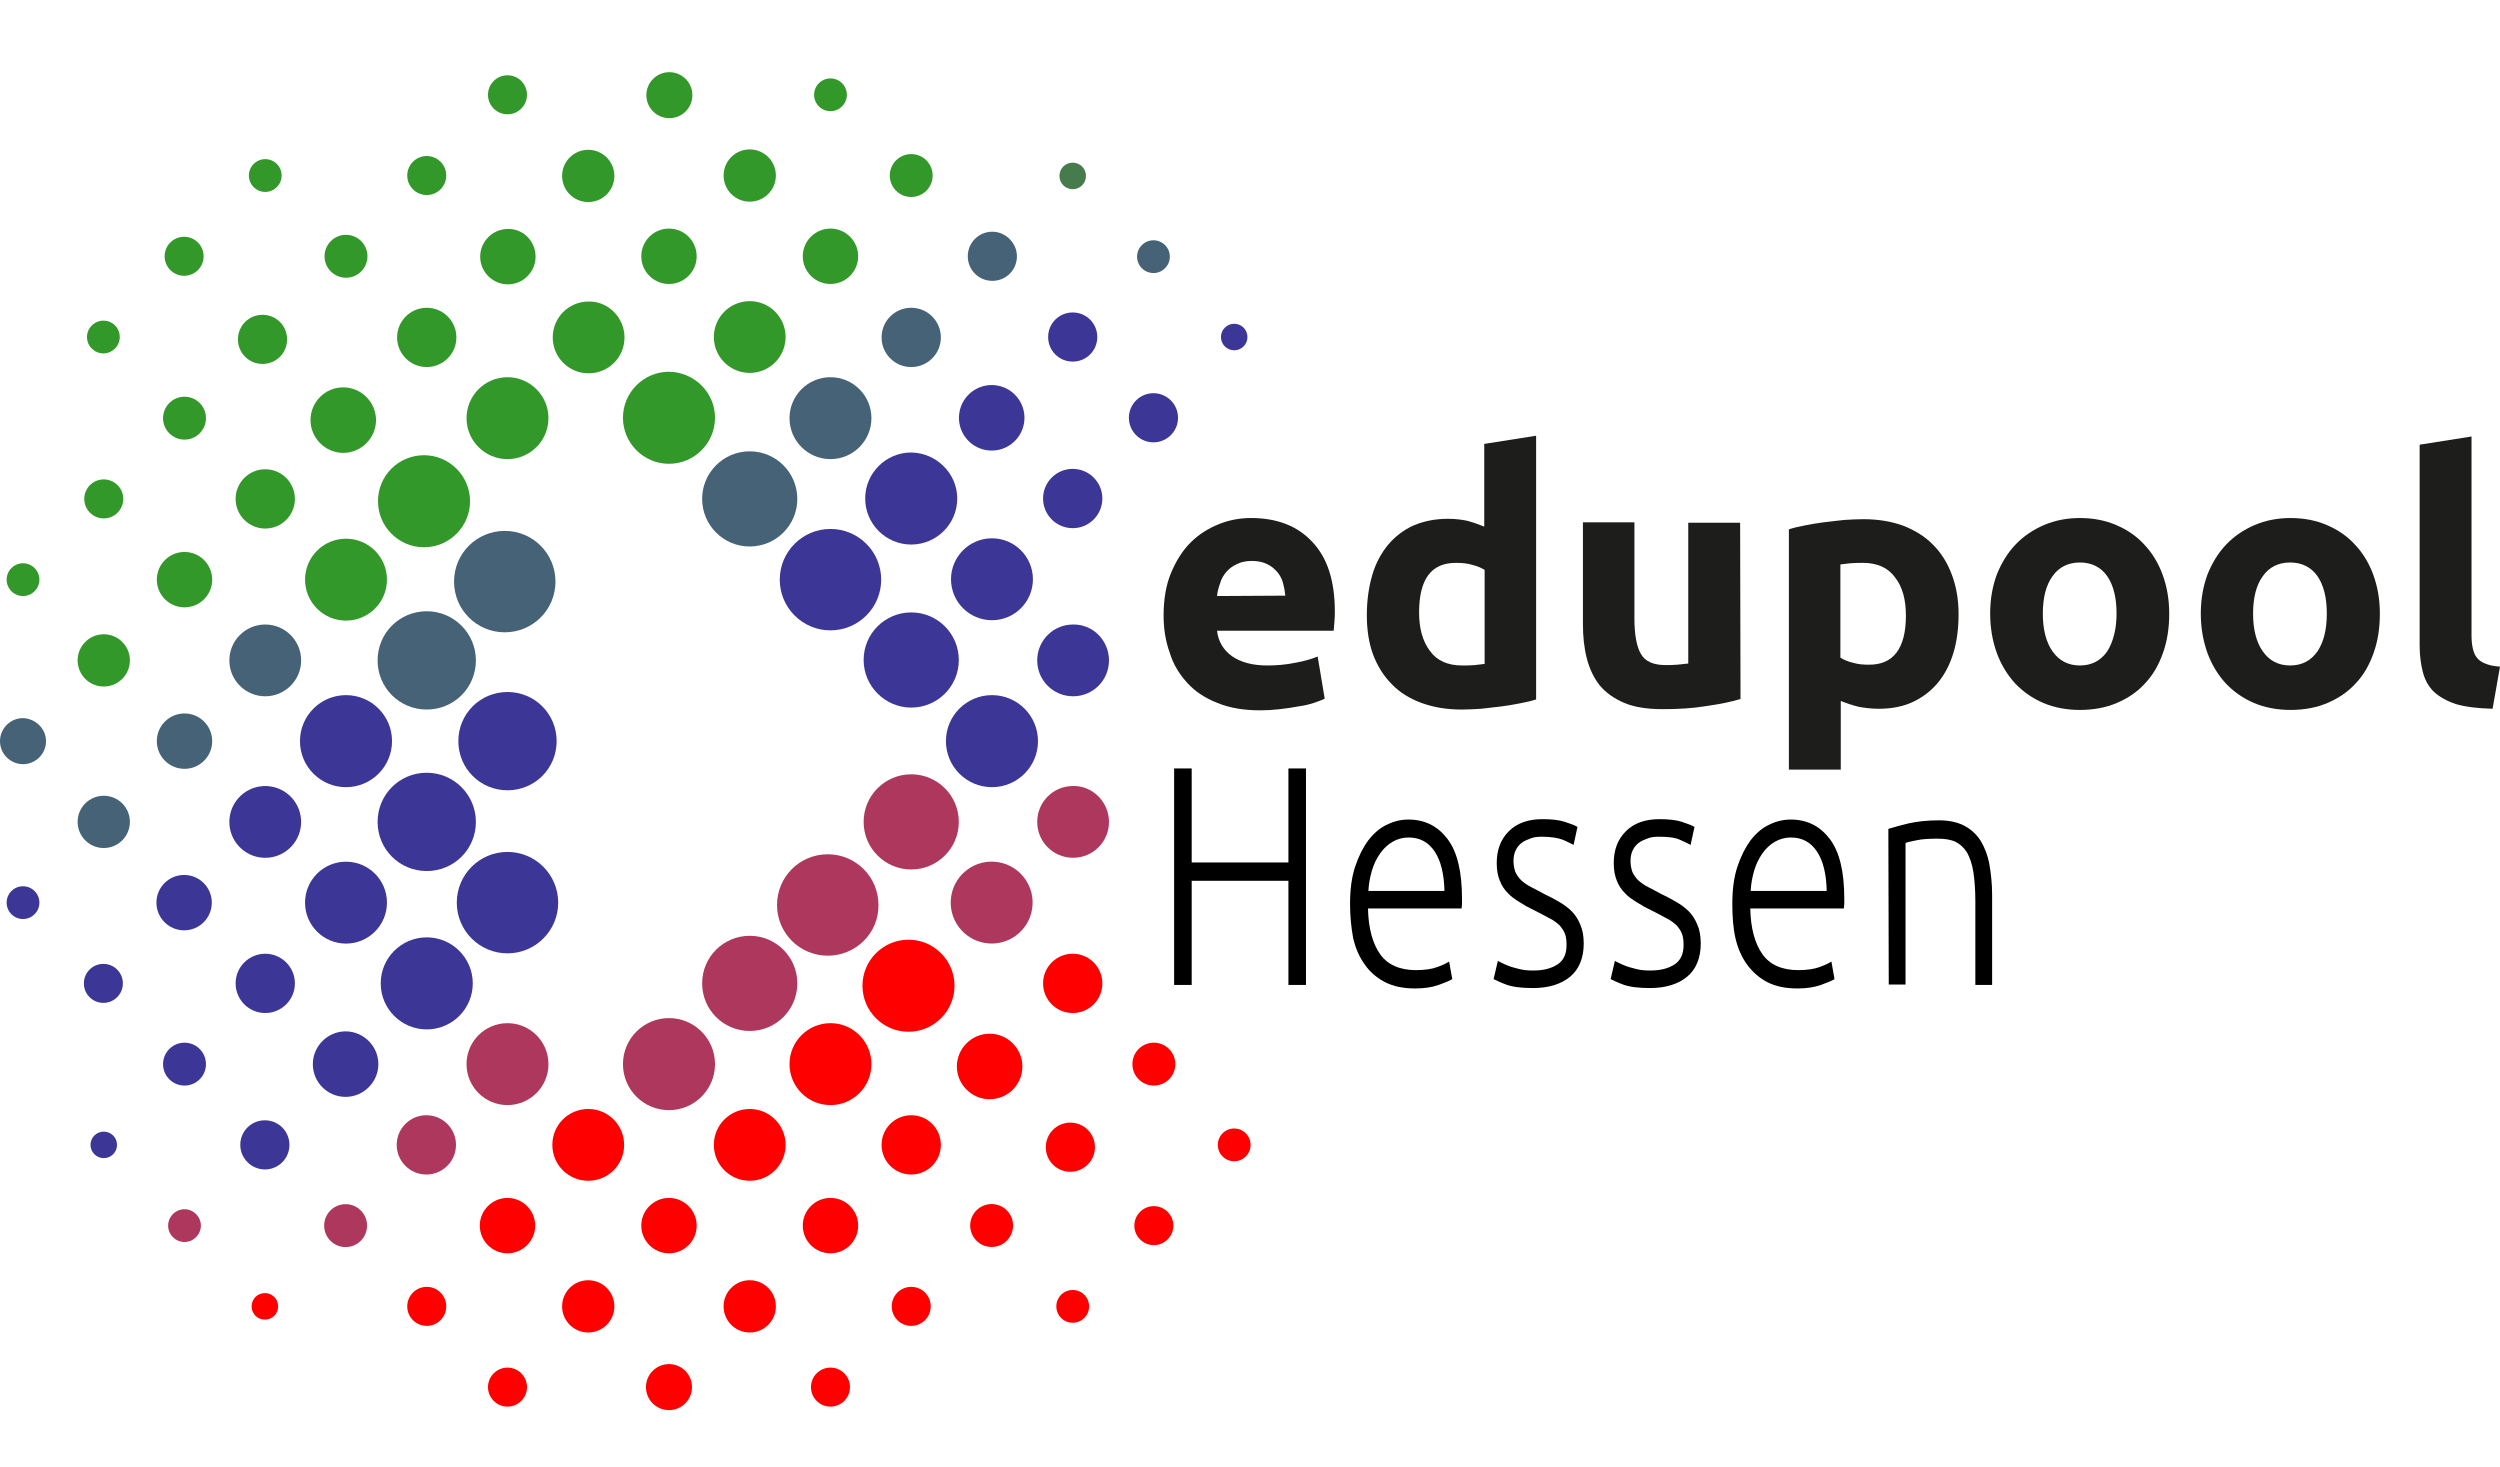 <?xml version="1.0" encoding="utf-8"?>
<!-- Generator: Adobe Illustrator 27.1.0, SVG Export Plug-In . SVG Version: 6.00 Build 0)  -->
<svg version="1.1" id="Ebene_1" xmlns="http://www.w3.org/2000/svg" xmlns:xlink="http://www.w3.org/1999/xlink" x="0px" y="0px"
	 width="640.9px" height="376.2px" viewBox="0 0 640.9 376.2" style="enable-background:new 0 0 640.9 376.2;" xml:space="preserve"
	>
<style type="text/css">
	.st0{fill:#AE385D;}
	.st1{fill:#FF0000;}
	.st2{fill:#3C3796;}
	.st3{fill:#466277;}
	.st4{fill:#33982A;}
	.st5{fill:#467C4B;}
	.st6{fill:#1D1D1B;}
	.st7{display:none;}
	.st8{display:inline;}
</style>
<g id="Hochkant">
	<g>
		<circle class="st0" cx="171.5" cy="272.8" r="11.8"/>
		<path class="st1" d="M160,293.5c0,5.1-4.1,9.2-9.2,9.2c-5.1,0-9.2-4.1-9.2-9.2s4.1-9.2,9.2-9.2S160,288.4,160,293.5z"/>
		<path class="st1" d="M137.2,314.2c0,3.9-3.2,7.1-7.1,7.1s-7.1-3.2-7.1-7.1s3.2-7.1,7.1-7.1C134,307.1,137.2,310.3,137.2,314.2z"/>
		<circle class="st1" cx="109.4" cy="334.9" r="5"/>
		<path class="st0" d="M204.4,252.1c0,6.8-5.5,12.2-12.2,12.2c-6.8,0-12.2-5.5-12.2-12.2c0-6.8,5.5-12.2,12.2-12.2
			C199,239.9,204.4,245.4,204.4,252.1z"/>
		<circle class="st0" cx="233.6" cy="210.7" r="12.2"/>
		<circle class="st2" cx="254.3" cy="190" r="11.8"/>
		<path class="st2" d="M284.3,169.3c0,5.1-4.1,9.2-9.2,9.2s-9.2-4.1-9.2-9.2c0-5.1,4.1-9.2,9.2-9.2
			C280.2,160,284.3,164.2,284.3,169.3z"/>
		<circle class="st1" cx="192.2" cy="293.5" r="9.2"/>
		<path class="st1" d="M178.6,314.2c0,3.9-3.2,7.1-7.1,7.1c-3.9,0-7.1-3.2-7.1-7.1s3.2-7.1,7.1-7.1
			C175.4,307.1,178.6,310.3,178.6,314.2z"/>
		<circle class="st1" cx="150.8" cy="334.9" r="6.7"/>
		<path class="st1" d="M135.1,355.6c0,2.8-2.3,5-5,5c-2.8,0-5-2.3-5-5c0-2.8,2.3-5,5-5S135.1,352.8,135.1,355.6z"/>
		<path class="st1" d="M223.4,272.8c0,5.8-4.7,10.5-10.5,10.5s-10.5-4.7-10.5-10.5s4.7-10.5,10.5-10.5S223.4,267,223.4,272.8z"/>
		
			<ellipse transform="matrix(0.16 -0.987 0.987 0.16 -14.856 445.358)" class="st0" cx="254.3" cy="231.4" rx="10.5" ry="10.5"/>
		<path class="st0" d="M284.3,210.7c0,5.1-4.1,9.2-9.2,9.2s-9.2-4.1-9.2-9.2s4.1-9.2,9.2-9.2C280.1,201.4,284.3,205.6,284.3,210.7z"
			/>
		<circle class="st0" cx="130.1" cy="272.8" r="10.5"/>
		<circle class="st0" cx="109.3" cy="293.5" r="7.6"/>
		<circle class="st0" cx="88.6" cy="314.2" r="5.5"/>
		<path class="st2" d="M245.8,169.2c0,6.8-5.5,12.2-12.2,12.2s-12.2-5.5-12.2-12.2c0-6.8,5.5-12.2,12.2-12.2
			C240.4,157,245.8,162.5,245.8,169.2z"/>
		<path class="st2" d="M264.8,148.5c0,5.8-4.7,10.5-10.5,10.5c-5.8,0-10.5-4.7-10.5-10.5s4.7-10.5,10.5-10.5
			C260.1,138,264.8,142.7,264.8,148.5z"/>
		<circle class="st2" cx="275" cy="127.8" r="7.6"/>
		<circle class="st2" cx="295.7" cy="107.1" r="6.3"/>
		<path class="st2" d="M122,210.7c0,7-5.6,12.6-12.6,12.6s-12.6-5.6-12.6-12.6s5.6-12.6,12.6-12.6S122,203.8,122,210.7z"/>
		<circle class="st2" cx="88.7" cy="231.4" r="10.5"/>
		<circle class="st2" cx="68" cy="252.1" r="7.6"/>
		<circle class="st2" cx="47.3" cy="272.8" r="5.5"/>
		<path class="st2" d="M142.7,190c0,7-5.6,12.6-12.6,12.6s-12.6-5.6-12.6-12.6s5.6-12.6,12.6-12.6C137.1,177.4,142.7,183,142.7,190z
			"/>
		<circle class="st3" cx="192.2" cy="127.9" r="12.2"/>
		<path class="st3" d="M223.4,107.2c0,5.8-4.7,10.5-10.5,10.5s-10.5-4.7-10.5-10.5s4.7-10.5,10.5-10.5S223.4,101.4,223.4,107.2z"/>
		<path class="st3" d="M241.2,86.5c0,4.2-3.4,7.6-7.6,7.6s-7.6-3.4-7.6-7.6c0-4.2,3.4-7.6,7.6-7.6S241.2,82.3,241.2,86.5z"/>
		<path class="st3" d="M260.7,65.7c0,3.5-2.8,6.3-6.3,6.3c-3.5,0-6.3-2.8-6.3-6.3s2.8-6.3,6.3-6.3C257.8,59.4,260.7,62.3,260.7,65.7
			z"/>
		<path class="st1" d="M71.3,334.9c0,1.9-1.5,3.4-3.4,3.4s-3.4-1.5-3.4-3.4s1.5-3.4,3.4-3.4S71.3,333,71.3,334.9z"/>
		<circle class="st2" cx="26.6" cy="293.5" r="3.4"/>
		<circle class="st2" cx="212.9" cy="148.6" r="13"/>
		<path class="st2" d="M245.4,127.8c0,6.5-5.3,11.8-11.8,11.8s-11.8-5.3-11.8-11.8c0-6.5,5.3-11.8,11.8-11.8
			C240.1,116.1,245.4,121.4,245.4,127.8z"/>
		
			<ellipse transform="matrix(0.16 -0.987 0.987 0.16 107.839 340.969)" class="st2" cx="254.3" cy="107.1" rx="8.4" ry="8.4"/>
		<path class="st2" d="M281.3,86.4c0,3.5-2.8,6.3-6.3,6.3s-6.3-2.8-6.3-6.3s2.8-6.3,6.3-6.3C278.5,80.1,281.3,82.9,281.3,86.4z"/>
		<circle class="st2" cx="88.7" cy="190" r="11.8"/>
		
			<ellipse transform="matrix(4.531449e-02 -0.999 0.999 4.531449e-02 -145.575 269.092)" class="st2" cx="68" cy="210.7" rx="9.2" ry="9.2"/>
		<circle class="st2" cx="47.2" cy="231.4" r="7.1"/>
		<circle class="st2" cx="26.5" cy="252.1" r="5"/>
		<path class="st3" d="M122,169.3c0,7-5.6,12.6-12.6,12.6s-12.6-5.6-12.6-12.6s5.6-12.6,12.6-12.6C116.3,156.7,122,162.3,122,169.3z
			"/>
		<path class="st4" d="M183.3,107.1c0,6.5-5.3,11.8-11.8,11.8s-11.8-5.3-11.8-11.8s5.3-11.8,11.8-11.8
			C178,95.4,183.3,100.6,183.3,107.1z"/>
		<circle class="st4" cx="192.2" cy="86.4" r="9.2"/>
		<circle class="st4" cx="212.9" cy="65.7" r="7.1"/>
		<circle class="st4" cx="233.6" cy="45" r="5.5"/>
		<circle class="st2" cx="316.4" cy="86.4" r="3.4"/>
		<path class="st5" d="M278.4,45.1c0,1.9-1.5,3.4-3.4,3.4s-3.4-1.5-3.4-3.4s1.5-3.4,3.4-3.4S278.4,43.2,278.4,45.1z"/>
		<circle class="st3" cx="295.7" cy="65.8" r="4.2"/>
		<circle class="st4" cx="47.3" cy="148.6" r="7.1"/>
		<circle class="st4" cx="26.6" cy="169.3" r="6.7"/>
		<path class="st3" d="M11.8,190c0,3.2-2.6,5.9-5.9,5.9c-3.2,0-5.9-2.6-5.9-5.9c0-3.2,2.6-5.9,5.9-5.9
			C9.1,184.2,11.8,186.8,11.8,190z"/>
		<path class="st4" d="M75.6,127.9c0,4.2-3.4,7.6-7.6,7.6s-7.6-3.4-7.6-7.6c0-4.2,3.4-7.6,7.6-7.6C72.2,120.3,75.6,123.7,75.6,127.9
			z"/>
		<circle class="st4" cx="109.4" cy="86.5" r="7.6"/>
		<path class="st4" d="M137.3,65.8c0,3.9-3.2,7.1-7.1,7.1s-7.1-3.2-7.1-7.1s3.2-7.1,7.1-7.1C134.1,58.6,137.3,61.8,137.3,65.8z"/>
		<circle class="st4" cx="150.8" cy="45.1" r="6.7"/>
		<circle class="st4" cx="171.6" cy="24.4" r="5.9"/>
		<circle class="st3" cx="68" cy="169.3" r="9.2"/>
		<circle class="st3" cx="47.3" cy="190" r="7.1"/>
		<path class="st3" d="M33.3,210.7c0,3.7-3,6.7-6.7,6.7s-6.7-3-6.7-6.7s3-6.7,6.7-6.7S33.3,207,33.3,210.7z"/>
		
			<ellipse transform="matrix(1 -4.950320e-03 4.950320e-03 1 -1.145 3.204233e-02)" class="st2" cx="5.9" cy="231.4" rx="4.2" ry="4.2"/>
		<path class="st4" d="M99.2,148.6c0,5.8-4.7,10.5-10.5,10.5s-10.5-4.7-10.5-10.5s4.7-10.5,10.5-10.5S99.2,142.8,99.2,148.6z"/>
		<circle class="st4" cx="130.1" cy="107.2" r="10.5"/>
		<path class="st4" d="M160.1,86.5c0,5.1-4.1,9.2-9.2,9.2c-5.1,0-9.2-4.1-9.2-9.2c0-5.1,4.1-9.2,9.2-9.2
			C155.9,77.2,160.1,81.4,160.1,86.5z"/>
		<circle class="st4" cx="171.5" cy="65.7" r="7.1"/>
		<circle class="st4" cx="192.2" cy="45" r="6.7"/>
		<circle class="st4" cx="212.9" cy="24.3" r="4.2"/>
		<circle class="st4" cx="26.6" cy="127.9" r="5"/>
		<circle class="st4" cx="5.9" cy="148.6" r="4.2"/>
		<circle class="st4" cx="47.3" cy="107.2" r="5.5"/>
		<circle class="st4" cx="88.7" cy="65.7" r="5.5"/>
		<circle class="st4" cx="109.4" cy="45" r="5"/>
		<circle class="st4" cx="47.2" cy="65.7" r="5"/>
		<path class="st4" d="M30.7,86.4c0,2.3-1.9,4.2-4.2,4.2s-4.2-1.9-4.2-4.2s1.9-4.2,4.2-4.2C28.9,82.2,30.7,84.1,30.7,86.4z"/>
		<circle class="st4" cx="68" cy="45" r="4.2"/>
		<circle class="st4" cx="130.1" cy="24.3" r="5"/>
		<circle class="st1" cx="233.6" cy="334.9" r="5"/>
		<circle class="st1" cx="212.9" cy="355.6" r="5"/>
		
			<ellipse transform="matrix(0.16 -0.987 0.987 0.16 -96.587 514.895)" class="st1" cx="254.3" cy="314.2" rx="5.5" ry="5.5"/>
		<circle class="st1" cx="295.8" cy="272.8" r="5.5"/>
		<path class="st1" d="M300.8,314.2c0,2.8-2.3,5-5,5c-2.8,0-5-2.3-5-5c0-2.8,2.3-5,5-5S300.8,311.4,300.8,314.2z"/>
		<circle class="st1" cx="275" cy="334.9" r="4.2"/>
		<circle class="st1" cx="316.4" cy="293.5" r="4.2"/>
		<circle class="st1" cx="212.9" cy="314.2" r="7.1"/>
		<circle class="st1" cx="192.2" cy="334.9" r="6.7"/>
		<circle class="st1" cx="171.5" cy="355.6" r="5.9"/>
		<path class="st1" d="M241.2,293.5c0,4.2-3.4,7.6-7.6,7.6c-4.2,0-7.6-3.4-7.6-7.6s3.4-7.6,7.6-7.6S241.2,289.3,241.2,293.5z"/>
		<path class="st1" d="M282.6,252.1c0,4.2-3.4,7.6-7.6,7.6s-7.6-3.4-7.6-7.6c0-4.2,3.4-7.6,7.6-7.6S282.6,247.9,282.6,252.1z"/>
		<circle class="st2" cx="130.1" cy="231.4" r="13"/>
		<circle class="st2" cx="109.4" cy="252.1" r="11.8"/>
		<path class="st2" d="M80.2,272.8c0-4.6,3.8-8.4,8.4-8.4s8.4,3.8,8.4,8.4s-3.8,8.4-8.4,8.4S80.2,277.5,80.2,272.8z"/>
		<path class="st2" d="M61.6,293.5c0-3.5,2.8-6.3,6.3-6.3s6.3,2.8,6.3,6.3s-2.8,6.3-6.3,6.3C64.5,299.8,61.6,297,61.6,293.5z"/>
		<path class="st0" d="M212.2,245c-7.2,0-13-5.8-13-13s5.8-13,13-13s13,5.8,13,13C225.3,239.2,219.4,245,212.2,245z"/>
		<path class="st1" d="M232.9,264.5c-6.5,0-11.8-5.3-11.8-11.8c0-6.5,5.3-11.8,11.8-11.8s11.8,5.3,11.8,11.8
			C244.7,259.2,239.4,264.5,232.9,264.5z"/>
		<path class="st1" d="M253.7,281.8c-4.6,0-8.4-3.8-8.4-8.4s3.8-8.4,8.4-8.4s8.4,3.8,8.4,8.4C262.1,278.1,258.3,281.8,253.7,281.8z"
			/>
		<path class="st1" d="M274.4,300.4c-3.5,0-6.3-2.8-6.3-6.3s2.8-6.3,6.3-6.3s6.3,2.8,6.3,6.3C280.7,297.6,277.8,300.4,274.4,300.4z"
			/>
		<path class="st3" d="M129.4,136.1c7.2,0,13,5.8,13,13s-5.8,13-13,13s-13-5.8-13-13C116.4,141.9,122.2,136.1,129.4,136.1z"/>
		<path class="st4" d="M108.7,116.7c6.5,0,11.8,5.3,11.8,11.8c0,6.5-5.3,11.8-11.8,11.8s-11.8-5.3-11.8-11.8
			C96.9,121.9,102.2,116.7,108.7,116.7z"/>
		<path class="st4" d="M88,99.3c4.6,0,8.4,3.8,8.4,8.4c0,4.6-3.8,8.4-8.4,8.4s-8.4-3.8-8.4-8.4S83.3,99.3,88,99.3z"/>
		<path class="st4" d="M67.3,80.7c3.5,0,6.3,2.8,6.3,6.3s-2.8,6.3-6.3,6.3S61,90.5,61,87C61,83.5,63.8,80.7,67.3,80.7z"/>
		<path class="st0" d="M43.1,314.2c0-2.3,1.9-4.2,4.2-4.2s4.2,1.9,4.2,4.2s-1.9,4.2-4.2,4.2S43.1,316.5,43.1,314.2z"/>
		<g>
			<path class="st6" d="M298.3,157.8c0-4.1,0.6-7.8,1.9-10.9c1.3-3.1,2.9-5.7,5-7.8s4.5-3.6,7.2-4.7c2.7-1.1,5.5-1.6,8.3-1.6
				c6.6,0,11.9,2,15.7,6.1c3.9,4.1,5.8,10,5.8,17.9c0,0.8,0,1.6-0.1,2.5s-0.1,1.7-0.2,2.4H312c0.3,2.7,1.6,4.9,3.8,6.5
				c2.3,1.6,5.3,2.4,9.1,2.4c2.4,0,4.8-0.2,7.2-0.7c2.3-0.4,4.3-1,5.7-1.6l1.8,10.8c-0.7,0.4-1.7,0.7-2.8,1.1
				c-1.2,0.4-2.5,0.7-4,0.9c-1.5,0.3-3,0.5-4.7,0.7s-3.3,0.3-5,0.3c-4.2,0-7.9-0.6-11-1.9c-3.1-1.2-5.7-2.9-7.7-5.1
				c-2-2.2-3.6-4.7-4.5-7.7C298.8,164.4,298.3,161.2,298.3,157.8z M329.5,152.7c-0.1-1.1-0.3-2.2-0.6-3.3c-0.3-1.1-0.8-2-1.5-2.8
				s-1.5-1.5-2.6-2c-1-0.5-2.3-0.8-3.9-0.8c-1.5,0-2.8,0.3-3.8,0.8c-1.1,0.5-2,1.2-2.7,2s-1.3,1.8-1.6,2.9c-0.4,1.1-0.7,2.2-0.8,3.3
				L329.5,152.7L329.5,152.7z"/>
			<path class="st6" d="M393.8,179.3c-1.2,0.4-2.5,0.7-4.1,1c-1.5,0.3-3.2,0.6-4.8,0.8c-1.7,0.2-3.4,0.4-5.2,0.6
				c-1.8,0.1-3.4,0.2-5,0.2c-3.9,0-7.3-0.6-10.3-1.7c-3-1.1-5.6-2.7-7.6-4.8c-2.1-2.1-3.7-4.7-4.8-7.6c-1.1-3-1.6-6.4-1.6-10.1
				c0-3.8,0.5-7.2,1.4-10.3s2.3-5.6,4.1-7.8c1.8-2.1,4-3.8,6.5-4.9c2.6-1.1,5.5-1.7,8.8-1.7c1.8,0,3.5,0.2,4.9,0.5
				c1.5,0.4,2.9,0.9,4.4,1.5v-21.2l13.3-2.1L393.8,179.3L393.8,179.3z M363.8,157c0,4.1,0.9,7.4,2.8,9.9c1.8,2.5,4.6,3.7,8.2,3.7
				c1.2,0,2.3,0,3.3-0.1s1.8-0.2,2.5-0.3v-24.1c-0.8-0.5-1.9-1-3.2-1.3c-1.3-0.4-2.7-0.5-4-0.5C366.9,144.2,363.8,148.5,363.8,157z"
				/>
			<path class="st6" d="M446.2,179.2c-2.3,0.7-5.2,1.3-8.7,1.8c-3.6,0.6-7.3,0.8-11.2,0.8c-4,0-7.3-0.5-9.9-1.6s-4.7-2.6-6.3-4.5
				c-1.5-1.9-2.6-4.2-3.3-6.9c-0.7-2.7-1-5.6-1-8.8v-26.1H419v24.6c0,4.3,0.6,7.4,1.7,9.2c1.1,1.9,3.2,2.8,6.3,2.8c0.9,0,2,0,3-0.1
				c1.1-0.1,2-0.2,2.8-0.3V134h13.3L446.2,179.2L446.2,179.2z"/>
			<path class="st6" d="M502.1,157.4c0,3.6-0.4,6.9-1.3,9.9s-2.2,5.5-3.9,7.6c-1.7,2.1-3.9,3.8-6.4,5s-5.5,1.8-8.8,1.8
				c-1.8,0-3.6-0.2-5.2-0.5c-1.6-0.4-3.1-0.9-4.6-1.5v17.6h-13.3v-61.6c1.2-0.4,2.5-0.7,4.1-1c1.5-0.3,3.2-0.6,4.8-0.8
				c1.7-0.2,3.4-0.4,5.2-0.6c1.7-0.1,3.4-0.2,5-0.2c3.9,0,7.3,0.6,10.3,1.7c3,1.2,5.6,2.8,7.6,4.9c2.1,2.1,3.7,4.7,4.8,7.7
				C501.5,150.3,502.1,153.7,502.1,157.4z M488.6,157.8c0-4.1-0.9-7.4-2.8-9.8c-1.8-2.5-4.6-3.7-8.2-3.7c-1.2,0-2.3,0-3.3,0.1
				s-1.8,0.2-2.5,0.3v23.9c0.8,0.5,1.9,1,3.2,1.3c1.3,0.4,2.7,0.5,4,0.5C485.4,170.5,488.6,166.2,488.6,157.8z"/>
			<path class="st6" d="M556.1,157.3c0,3.7-0.5,7-1.6,10.1s-2.6,5.7-4.6,7.8c-2,2.2-4.4,3.8-7.2,5s-6,1.8-9.5,1.8
				c-3.4,0-6.6-0.6-9.4-1.8c-2.8-1.2-5.2-2.9-7.2-5c-2-2.2-3.6-4.8-4.7-7.8c-1.1-3.1-1.7-6.4-1.7-10.1c0-3.7,0.6-7,1.7-10
				c1.2-3,2.8-5.6,4.8-7.7c2-2.1,4.5-3.8,7.3-5s5.9-1.8,9.2-1.8c3.4,0,6.5,0.6,9.3,1.8s5.2,2.8,7.2,5c2,2.1,3.6,4.7,4.7,7.7
				S556.1,153.6,556.1,157.3z M542.6,157.3c0-4.1-0.8-7.3-2.4-9.6c-1.6-2.3-4-3.5-7-3.5s-5.4,1.2-7,3.5c-1.7,2.3-2.5,5.6-2.5,9.6
				s0.8,7.3,2.5,9.7s4,3.6,7,3.6s5.3-1.2,7-3.6C541.7,164.6,542.6,161.4,542.6,157.3z"/>
			<path class="st6" d="M610.1,157.3c0,3.7-0.5,7-1.6,10.1s-2.6,5.7-4.6,7.8c-2,2.2-4.4,3.8-7.2,5s-6,1.8-9.5,1.8
				c-3.4,0-6.6-0.6-9.4-1.8c-2.8-1.2-5.2-2.9-7.2-5c-2-2.2-3.6-4.8-4.7-7.8c-1.1-3.1-1.7-6.4-1.7-10.1c0-3.7,0.6-7,1.7-10
				c1.2-3,2.8-5.6,4.8-7.7c2-2.1,4.5-3.8,7.3-5s5.9-1.8,9.2-1.8c3.4,0,6.5,0.6,9.3,1.8s5.2,2.8,7.2,5c2,2.1,3.6,4.7,4.7,7.7
				S610.1,153.6,610.1,157.3z M596.5,157.3c0-4.1-0.8-7.3-2.4-9.6c-1.6-2.3-4-3.5-7-3.5s-5.4,1.2-7,3.5c-1.7,2.3-2.5,5.6-2.5,9.6
				s0.8,7.3,2.5,9.7s4,3.6,7,3.6s5.3-1.2,7-3.6C595.7,164.6,596.5,161.4,596.5,157.3z"/>
			<path class="st6" d="M639,181.7c-3.9-0.1-7-0.5-9.4-1.2c-2.4-0.8-4.3-1.9-5.7-3.2c-1.4-1.4-2.3-3.1-2.8-5.1s-0.8-4.2-0.8-6.7V114
				l13.3-2.1v51c0,1.2,0.1,2.3,0.3,3.2s0.5,1.8,1,2.4c0.5,0.7,1.2,1.2,2.2,1.6c0.9,0.4,2.2,0.7,3.8,0.8L639,181.7z"/>
		</g>
		<g>
			<path d="M330.3,197h4.5v55.5h-4.5v-26.7h-24.8v26.7H301V197h4.5v24.1h24.8V197z"/>
			<path d="M346.1,231.7c0-3.6,0.4-6.8,1.3-9.5s2-4.9,3.4-6.8c1.4-1.8,3-3.2,4.8-4c1.8-0.9,3.6-1.3,5.5-1.3c4.2,0,7.5,1.7,10,5
				s3.7,8.4,3.7,15.3c0,0.4,0,0.9,0,1.3s-0.1,0.8-0.1,1.2h-24c0.1,5.1,1.2,9,3.1,11.7s5,4.1,9.2,4.1c2.3,0,4.2-0.3,5.5-0.8
				c1.4-0.5,2.4-1,3-1.4l0.8,4.5c-0.6,0.4-1.8,0.9-3.5,1.5s-3.7,0.9-6,0.9c-3,0-5.5-0.5-7.7-1.6c-2.1-1.1-3.9-2.6-5.2-4.5
				c-1.4-1.9-2.4-4.2-3-6.8C346.4,237.8,346.1,234.9,346.1,231.7z M370.3,228.4c-0.1-4.3-0.9-7.7-2.5-10.1s-3.8-3.6-6.7-3.6
				c-1.5,0-2.9,0.4-4.1,1.1s-2.3,1.7-3.2,3c-0.9,1.3-1.6,2.7-2.1,4.4c-0.5,1.7-0.8,3.4-0.9,5.2H370.3L370.3,228.4z"/>
			<path d="M393.1,248.8c2.5,0,4.5-0.5,6.1-1.5s2.4-2.7,2.4-5c0-1.1-0.1-2.1-0.4-2.9s-0.8-1.5-1.4-2.2c-0.7-0.6-1.5-1.3-2.6-1.8
				c-1.1-0.6-2.4-1.3-4-2.1c-1.3-0.6-2.5-1.3-3.6-2s-2.2-1.4-3-2.3c-0.9-0.9-1.6-1.9-2.1-3.2c-0.5-1.2-0.8-2.7-0.8-4.5
				c0-3.4,1-6.1,3.1-8.2s5-3.1,8.6-3.1c2.3,0,4.3,0.2,5.8,0.7s2.6,0.9,3.2,1.3l-1,4.6c-0.5-0.3-1.4-0.7-2.7-1.3
				c-1.3-0.5-3.1-0.8-5.5-0.8c-1,0-1.9,0.1-2.7,0.4s-1.6,0.6-2.3,1.1c-0.7,0.5-1.2,1.1-1.6,1.9s-0.6,1.7-0.6,2.8s0.2,2.1,0.5,2.9
				c0.4,0.8,0.9,1.5,1.5,2.1c0.7,0.6,1.5,1.2,2.5,1.7s2.1,1.1,3.4,1.8c1.3,0.6,2.6,1.3,3.8,2c1.2,0.7,2.3,1.5,3.2,2.4
				c0.9,0.9,1.7,2.1,2.2,3.4c0.6,1.3,0.9,2.9,0.9,4.9c0,3.7-1.2,6.6-3.5,8.5s-5.5,2.9-9.5,2.9c-3,0-5.3-0.3-6.9-0.9
				s-2.6-1.1-3.2-1.4l1.1-4.7c0.1,0.1,0.4,0.3,0.9,0.5c0.4,0.2,1,0.5,1.8,0.8c0.7,0.3,1.6,0.5,2.7,0.8
				C390.5,248.7,391.7,248.8,393.1,248.8z"/>
			<path d="M423.1,248.8c2.5,0,4.5-0.5,6.1-1.5s2.4-2.7,2.4-5c0-1.1-0.1-2.1-0.4-2.9s-0.8-1.5-1.4-2.2c-0.7-0.6-1.5-1.3-2.6-1.8
				c-1.1-0.6-2.4-1.3-4-2.1c-1.3-0.6-2.5-1.3-3.6-2s-2.2-1.4-3-2.3c-0.9-0.9-1.6-1.9-2.1-3.2c-0.5-1.2-0.8-2.7-0.8-4.5
				c0-3.4,1-6.1,3.1-8.2s5-3.1,8.6-3.1c2.3,0,4.3,0.2,5.8,0.7s2.6,0.9,3.2,1.3l-1,4.6c-0.5-0.3-1.4-0.7-2.7-1.3s-3.1-0.8-5.5-0.8
				c-1,0-1.9,0.1-2.7,0.4s-1.6,0.6-2.3,1.1c-0.7,0.5-1.2,1.1-1.6,1.9s-0.6,1.7-0.6,2.8s0.2,2.1,0.5,2.9c0.4,0.8,0.9,1.5,1.5,2.1
				c0.7,0.6,1.5,1.2,2.5,1.7s2.1,1.1,3.4,1.8c1.3,0.6,2.6,1.3,3.8,2s2.3,1.5,3.2,2.4c0.9,0.9,1.7,2.1,2.2,3.4
				c0.6,1.3,0.9,2.9,0.9,4.9c0,3.7-1.2,6.6-3.5,8.5s-5.5,2.9-9.5,2.9c-3,0-5.3-0.3-6.9-0.9s-2.6-1.1-3.2-1.4l1.1-4.7
				c0.1,0.1,0.4,0.3,0.9,0.5c0.4,0.2,1,0.5,1.8,0.8c0.7,0.3,1.6,0.5,2.7,0.8C420.5,248.7,421.7,248.8,423.1,248.8z"/>
			<path d="M444.1,231.7c0-3.6,0.4-6.8,1.3-9.5s2-4.9,3.4-6.8c1.4-1.8,3-3.2,4.8-4c1.8-0.9,3.6-1.3,5.5-1.3c4.2,0,7.5,1.7,10,5
				s3.7,8.4,3.7,15.3c0,0.4,0,0.9,0,1.3s-0.1,0.8-0.1,1.2h-24c0.1,5.1,1.2,9,3.1,11.7s5,4.1,9.2,4.1c2.3,0,4.2-0.3,5.5-0.8
				c1.4-0.5,2.4-1,3-1.4l0.8,4.5c-0.6,0.4-1.8,0.9-3.5,1.5s-3.7,0.9-6,0.9c-3,0-5.5-0.5-7.7-1.6c-2.1-1.1-3.8-2.6-5.2-4.5
				c-1.4-1.9-2.4-4.2-3-6.8S444.1,234.9,444.1,231.7z M468.3,228.4c-0.1-4.3-0.9-7.7-2.5-10.1s-3.8-3.6-6.7-3.6
				c-1.5,0-2.9,0.4-4.1,1.1s-2.3,1.7-3.2,3c-0.9,1.3-1.6,2.7-2.1,4.4c-0.5,1.7-0.8,3.4-0.9,5.2H468.3L468.3,228.4z"/>
			<path d="M484.1,212.5c1.3-0.4,3-0.9,5.1-1.4c2.2-0.5,4.8-0.8,7.9-0.8c2.6,0,4.8,0.5,6.5,1.4s3.1,2.2,4.2,3.9c1,1.7,1.8,3.7,2.2,6
				c0.4,2.3,0.7,4.9,0.7,7.8v23.1h-4.3V231c0-2.9-0.2-5.4-0.5-7.4s-0.9-3.7-1.6-5c-0.8-1.3-1.8-2.2-3-2.8c-1.3-0.6-2.8-0.8-4.7-0.8
				c-2,0-3.8,0.1-5.2,0.4c-1.5,0.3-2.4,0.5-2.9,0.7v36.3h-4.3L484.1,212.5L484.1,212.5z"/>
		</g>
	</g>
</g>
<g id="quer" class="st7">
	<g class="st8">
		<g>
			<circle class="st0" cx="307.3" cy="201.8" r="11.8"/>
			<path class="st1" d="M295.8,222.5c0,5.1-4.1,9.2-9.2,9.2s-9.2-4.1-9.2-9.2s4.1-9.2,9.2-9.2C291.7,213.3,295.8,217.4,295.8,222.5z
				"/>
			<path class="st1" d="M273,243.3c0,3.9-3.2,7.1-7.1,7.1s-7.1-3.2-7.1-7.1s3.2-7.1,7.1-7.1S273,239.3,273,243.3z"/>
			<circle class="st0" cx="328" cy="181.1" r="12.2"/>
			<circle class="st0" cx="369.4" cy="139.7" r="12.2"/>
			<circle class="st2" cx="390.1" cy="119" r="11.8"/>
			<path class="st2" d="M420.1,98.3c0,5.1-4.1,9.2-9.2,9.2s-9.2-4.1-9.2-9.2c0-5.1,4.1-9.2,9.2-9.2
				C415.9,89.1,420.1,93.2,420.1,98.3z"/>
			<circle class="st1" cx="328" cy="222.5" r="9.2"/>
			<path class="st1" d="M314.4,243.2c0,3.9-3.2,7.1-7.1,7.1s-7.1-3.2-7.1-7.1s3.2-7.1,7.1-7.1S314.4,239.3,314.4,243.2z"/>
			<path class="st1" d="M359.2,201.8c0,5.8-4.7,10.5-10.5,10.5s-10.5-4.7-10.5-10.5c0-5.8,4.7-10.5,10.5-10.5
				C354.5,191.3,359.2,196,359.2,201.8z"/>
			<circle class="st0" cx="390.1" cy="160.4" r="10.5"/>
			<circle class="st0" cx="410.8" cy="139.7" r="9.2"/>
			<circle class="st0" cx="265.8" cy="201.8" r="10.5"/>
			<circle class="st0" cx="245.1" cy="222.5" r="7.6"/>
			<path class="st2" d="M381.6,98.3c0,6.8-5.5,12.2-12.2,12.2c-6.8,0-12.2-5.5-12.2-12.2c0-6.8,5.5-12.2,12.2-12.2
				C376.1,86,381.6,91.5,381.6,98.3z"/>
			<path class="st2" d="M400.6,77.6c0,5.8-4.7,10.5-10.5,10.5s-10.5-4.7-10.5-10.5s4.7-10.5,10.5-10.5S400.6,71.8,400.6,77.6z"/>
			<circle class="st2" cx="410.8" cy="56.8" r="7.6"/>
			<circle class="st2" cx="431.5" cy="36.1" r="6.3"/>
			<path class="st2" d="M257.8,139.7c0,7-5.6,12.6-12.6,12.6s-12.6-5.6-12.6-12.6s5.6-12.6,12.6-12.6S257.8,132.8,257.8,139.7z"/>
			<circle class="st2" cx="224.5" cy="160.4" r="10.5"/>
			<circle class="st2" cx="203.8" cy="181.2" r="7.6"/>
			<circle class="st2" cx="183.1" cy="201.9" r="5.5"/>
			<path class="st2" d="M278.5,119c0,7-5.6,12.6-12.6,12.6s-12.6-5.6-12.6-12.6s5.6-12.6,12.6-12.6S278.5,112.1,278.5,119z"/>
			<circle class="st3" cx="328" cy="56.9" r="12.2"/>
			<path class="st3" d="M359.2,36.2c0,5.8-4.7,10.5-10.5,10.5s-10.5-4.7-10.5-10.5s4.7-10.5,10.5-10.5S359.2,30.4,359.2,36.2z"/>
			<path class="st3" d="M377,15.5c0,4.2-3.4,7.6-7.6,7.6s-7.6-3.4-7.6-7.6c0-4.2,3.4-7.6,7.6-7.6S377,11.3,377,15.5z"/>
			<path class="st3" d="M396.5-5.2c0,3.5-2.8,6.3-6.3,6.3s-6.3-2.8-6.3-6.3s2.8-6.3,6.3-6.3C393.6-11.5,396.5-8.7,396.5-5.2z"/>
			<circle class="st2" cx="162.4" cy="222.5" r="3.4"/>
			<circle class="st2" cx="348.7" cy="77.6" r="13"/>
			<path class="st2" d="M381.2,56.9c0,6.5-5.3,11.8-11.8,11.8s-11.8-5.3-11.8-11.8s5.3-11.8,11.8-11.8
				C375.9,45.1,381.2,50.4,381.2,56.9z"/>
			<circle class="st2" cx="390.1" cy="36.2" r="8.4"/>
			<path class="st2" d="M417.1,15.5c0,3.5-2.8,6.3-6.3,6.3s-6.3-2.8-6.3-6.3s2.8-6.3,6.3-6.3S417.1,12,417.1,15.5z"/>
			<circle class="st2" cx="224.4" cy="119" r="11.8"/>
			<circle class="st2" cx="203.7" cy="139.7" r="9.2"/>
			<circle class="st2" cx="183" cy="160.4" r="7.1"/>
			<circle class="st2" cx="162.3" cy="181.1" r="5"/>
			<path class="st3" d="M257.8,98.3c0,7-5.6,12.6-12.6,12.6s-12.6-5.6-12.6-12.6s5.6-12.6,12.6-12.6
				C252.1,85.7,257.8,91.3,257.8,98.3z"/>
			<path class="st4" d="M319,36.2c0,6.5-5.3,11.8-11.8,11.8s-11.8-5.3-11.8-11.8s5.3-11.8,11.8-11.8C313.8,24.4,319,29.7,319,36.2z"
				/>
			<circle class="st4" cx="328" cy="15.5" r="9.2"/>
			<path class="st4" d="M355.8-5.3c0,3.9-3.2,7.1-7.1,7.1s-7.1-3.2-7.1-7.1s3.2-7.1,7.1-7.1S355.8-9.2,355.8-5.3z"/>
			<circle class="st4" cx="369.4" cy="-26" r="5.5"/>
			<circle class="st2" cx="452.2" cy="15.5" r="3.4"/>
			<path class="st5" d="M414.2-25.9c0,1.9-1.5,3.4-3.4,3.4s-3.4-1.5-3.4-3.4s1.5-3.4,3.4-3.4S414.2-27.7,414.2-25.9z"/>
			<circle class="st3" cx="431.5" cy="-5.2" r="4.2"/>
			<circle class="st4" cx="183.1" cy="77.6" r="7.1"/>
			<circle class="st4" cx="162.4" cy="98.3" r="6.7"/>
			<path class="st3" d="M147.6,119.1c0,3.2-2.6,5.9-5.9,5.9c-3.2,0-5.9-2.6-5.9-5.9c0-3.2,2.6-5.9,5.9-5.9
				C144.9,113.2,147.6,115.8,147.6,119.1z"/>
			<path class="st4" d="M211.4,56.9c0,4.2-3.4,7.6-7.6,7.6c-4.2,0-7.6-3.4-7.6-7.6s3.4-7.6,7.6-7.6C208,49.4,211.4,52.8,211.4,56.9z
				"/>
			<circle class="st4" cx="245.2" cy="15.5" r="7.6"/>
			<path class="st4" d="M273.1-5.2c0,3.9-3.2,7.1-7.1,7.1s-7.1-3.2-7.1-7.1s3.2-7.1,7.1-7.1S273.1-9.1,273.1-5.2z"/>
			<circle class="st4" cx="286.6" cy="-25.9" r="6.7"/>
			<circle class="st4" cx="307.3" cy="-46.6" r="5.9"/>
			<circle class="st3" cx="203.8" cy="98.3" r="9.2"/>
			<circle class="st3" cx="183.1" cy="119" r="7.1"/>
			<path class="st3" d="M169.1,139.7c0,3.7-3,6.7-6.7,6.7s-6.7-3-6.7-6.7s3-6.7,6.7-6.7S169.1,136,169.1,139.7z"/>
			<circle class="st2" cx="141.6" cy="160.4" r="4.2"/>
			<path class="st4" d="M235,77.6c0,5.8-4.7,10.5-10.5,10.5S214,83.4,214,77.6s4.7-10.5,10.5-10.5C230.3,67.1,235,71.8,235,77.6z"/>
			<circle class="st4" cx="265.9" cy="36.2" r="10.5"/>
			<path class="st4" d="M295.8,15.5c0,5.1-4.1,9.2-9.2,9.2s-9.2-4.1-9.2-9.2s4.1-9.2,9.2-9.2C291.7,6.2,295.8,10.4,295.8,15.5z"/>
			<circle class="st4" cx="307.3" cy="-5.2" r="7.1"/>
			<circle class="st4" cx="328" cy="-25.9" r="6.7"/>
			<circle class="st4" cx="348.7" cy="-46.6" r="4.2"/>
			<ellipse class="st4" cx="162.3" cy="57" rx="5" ry="5"/>
			<circle class="st4" cx="141.6" cy="77.6" r="4.2"/>
			<circle class="st4" cx="183.1" cy="36.2" r="5.5"/>
			<circle class="st4" cx="224.5" cy="-5.2" r="5.5"/>
			<circle class="st4" cx="245.2" cy="-25.9" r="5"/>
			<circle class="st4" cx="183" cy="-5.2" r="5"/>
			<path class="st4" d="M166.5,15.5c0,2.3-1.9,4.2-4.2,4.2s-4.2-1.9-4.2-4.2c0-2.3,1.9-4.2,4.2-4.2S166.5,13.1,166.5,15.5z"/>
			<circle class="st4" cx="203.7" cy="-26" r="4.2"/>
			<circle class="st4" cx="265.9" cy="-46.6" r="5"/>
			<circle class="st1" cx="390.1" cy="243.3" r="5.5"/>
			<circle class="st1" cx="431.5" cy="201.8" r="5.5"/>
			<path class="st1" d="M436.6,243.2c0,2.8-2.3,5-5,5s-5-2.3-5-5c0-2.8,2.3-5,5-5S436.6,240.4,436.6,243.2z"/>
			<circle class="st1" cx="452.2" cy="222.5" r="4.2"/>
			<circle class="st1" cx="348.7" cy="243.2" r="7.1"/>
			<path class="st1" d="M376.9,222.5c0,4.2-3.4,7.6-7.6,7.6s-7.6-3.4-7.6-7.6s3.4-7.6,7.6-7.6C373.6,215,376.9,218.3,376.9,222.5z"
				/>
			<path class="st1" d="M418.4,181.1c0,4.2-3.4,7.6-7.6,7.6s-7.6-3.4-7.6-7.6c0-4.2,3.4-7.6,7.6-7.6S418.4,176.9,418.4,181.1z"/>
			<circle class="st2" cx="265.9" cy="160.4" r="13"/>
			
				<ellipse transform="matrix(0.16 -0.987 0.987 0.16 27.068 394.034)" class="st2" cx="245.1" cy="181.1" rx="11.8" ry="11.8"/>
			<path class="st2" d="M216,201.8c0-4.6,3.8-8.4,8.4-8.4s8.4,3.8,8.4,8.4s-3.8,8.4-8.4,8.4S216,206.5,216,201.8z"/>
			<path class="st2" d="M197.4,222.6c0-3.5,2.8-6.3,6.3-6.3s6.3,2.8,6.3,6.3s-2.8,6.3-6.3,6.3S197.4,226,197.4,222.6z"/>
			<path class="st0" d="M348,174c-7.2,0-13-5.8-13-13s5.8-13,13-13s13,5.8,13,13S355.2,174,348,174z"/>
			<path class="st1" d="M368.7,193.5c-6.5,0-11.8-5.3-11.8-11.8s5.3-11.8,11.8-11.8s11.8,5.3,11.8,11.8S375.2,193.5,368.7,193.5z"/>
			<path class="st1" d="M389.4,210.8c-4.6,0-8.4-3.8-8.4-8.4s3.8-8.4,8.4-8.4s8.4,3.8,8.4,8.4C397.8,207.1,394.1,210.8,389.4,210.8z
				"/>
			<path class="st1" d="M410.1,229.4c-3.5,0-6.3-2.8-6.3-6.3s2.8-6.3,6.3-6.3s6.3,2.8,6.3,6.3S413.6,229.4,410.1,229.4z"/>
			<path class="st3" d="M265.2,65.1c7.2,0,13,5.8,13,13c0,7.2-5.8,13-13,13s-13-5.8-13-13C252.1,71,258,65.1,265.2,65.1z"/>
			<path class="st4" d="M244.5,45.7c6.5,0,11.8,5.3,11.8,11.8s-5.3,11.8-11.8,11.8s-11.8-5.3-11.8-11.8
				C232.7,51,238,45.7,244.5,45.7z"/>
			<path class="st4" d="M223.8,28.3c4.6,0,8.4,3.8,8.4,8.4s-3.8,8.4-8.4,8.4c-4.6,0-8.4-3.8-8.4-8.4
				C215.4,32.1,219.1,28.3,223.8,28.3z"/>
			<path class="st4" d="M203,9.7c3.5,0,6.3,2.8,6.3,6.3s-2.8,6.3-6.3,6.3s-6.3-2.8-6.3-6.3C196.7,12.6,199.6,9.7,203,9.7z"/>
			<path class="st0" d="M178.9,243.2c0-2.3,1.9-4.2,4.2-4.2s4.2,1.9,4.2,4.2s-1.9,4.2-4.2,4.2S178.9,245.5,178.9,243.2z"/>
			<circle class="st2" cx="452.3" cy="15.3" r="3.4"/>
			<circle class="st2" cx="431.7" cy="77.5" r="7.1"/>
			<circle class="st2" cx="452.4" cy="56.7" r="5"/>
			<circle class="st1" cx="431.6" cy="160.2" r="7.1"/>
			<circle class="st0" cx="452.3" cy="139.5" r="6.7"/>
			<path class="st0" d="M467.1,118.8c0-3.2,2.6-5.9,5.9-5.9c3.2,0,5.9,2.6,5.9,5.9c0,3.2-2.6,5.9-5.9,5.9
				C469.8,124.7,467.1,122.1,467.1,118.8z"/>
			<circle class="st0" cx="431.6" cy="118.8" r="7.1"/>
			<path class="st2" d="M445.6,98.1c0-3.7,3-6.7,6.7-6.7s6.7,3,6.7,6.7s-3,6.7-6.7,6.7C448.6,104.9,445.6,101.8,445.6,98.1z"/>
			<circle class="st2" cx="473" cy="77.4" r="4.2"/>
			<circle class="st1" cx="452.3" cy="181" r="5"/>
			<path class="st1" d="M468.8,160.3c0-2.3,1.9-4.2,4.2-4.2c2.3,0,4.2,1.9,4.2,4.2s-1.9,4.2-4.2,4.2
				C470.7,164.5,468.8,162.6,468.8,160.3z"/>
		</g>
		<g>
			<g>
				<path class="st6" d="M136.4,286.5c0-4.1,0.6-7.8,1.9-10.9c1.3-3.1,2.9-5.7,5-7.8s4.5-3.6,7.2-4.7s5.5-1.6,8.3-1.6
					c6.6,0,11.9,2,15.7,6.1c3.9,4.1,5.8,10,5.8,17.9c0,0.8,0,1.6-0.1,2.5s-0.1,1.7-0.2,2.4h-30c0.3,2.7,1.6,4.9,3.8,6.5
					c2.3,1.6,5.3,2.4,9.1,2.4c2.4,0,4.8-0.2,7.2-0.7c2.3-0.4,4.3-1,5.7-1.6l1.8,10.8c-0.7,0.4-1.7,0.7-2.8,1.1s-2.5,0.7-4,0.9
					c-1.5,0.3-3,0.5-4.7,0.7s-3.3,0.3-5,0.3c-4.2,0-7.9-0.6-11-1.9c-3.1-1.2-5.7-2.9-7.7-5.1s-3.6-4.7-4.5-7.7
					C136.9,293.1,136.4,289.9,136.4,286.5z M167.6,281.4c-0.1-1.1-0.3-2.2-0.6-3.3c-0.3-1.1-0.8-2-1.5-2.8s-1.5-1.5-2.6-2
					s-2.3-0.8-3.9-0.8c-1.5,0-2.8,0.3-3.8,0.8c-1.1,0.5-2,1.2-2.7,2s-1.3,1.8-1.6,2.9c-0.4,1.1-0.7,2.2-0.8,3.3L167.6,281.4
					L167.6,281.4z"/>
				<path class="st6" d="M231.9,308c-1.2,0.4-2.5,0.7-4.1,1c-1.5,0.3-3.2,0.6-4.8,0.8c-1.7,0.2-3.4,0.4-5.2,0.6
					c-1.8,0.1-3.4,0.2-5,0.2c-3.9,0-7.3-0.6-10.3-1.7s-5.6-2.7-7.6-4.8c-2.1-2.1-3.7-4.7-4.8-7.6c-1.1-3-1.6-6.4-1.6-10.1
					c0-3.8,0.5-7.2,1.4-10.3c0.9-3.1,2.3-5.6,4.1-7.8c1.8-2.1,4-3.8,6.5-4.9c2.6-1.1,5.5-1.7,8.8-1.7c1.8,0,3.5,0.2,4.9,0.5
					c1.5,0.4,2.9,0.9,4.4,1.5v-21.2l13.3-2.1L231.9,308L231.9,308z M201.9,285.8c0,4.1,0.9,7.4,2.8,9.9c1.8,2.5,4.6,3.7,8.2,3.7
					c1.2,0,2.3,0,3.3-0.1s1.8-0.2,2.5-0.3v-24.1c-0.8-0.5-1.9-1-3.2-1.3c-1.3-0.4-2.7-0.5-4-0.5C205,273,201.9,277.2,201.9,285.8z"
					/>
				<path class="st6" d="M284.2,307.9c-2.3,0.7-5.2,1.3-8.7,1.8c-3.6,0.6-7.3,0.8-11.2,0.8c-4,0-7.3-0.5-9.9-1.6s-4.7-2.6-6.3-4.5
					c-1.5-1.9-2.6-4.2-3.3-6.9c-0.7-2.7-1-5.6-1-8.8v-26.1h13.3v24.5c0,4.3,0.6,7.4,1.7,9.2c1.1,1.9,3.2,2.8,6.3,2.8
					c0.9,0,2,0,3-0.1c1.1-0.1,2-0.2,2.8-0.3v-36.1h13.3L284.2,307.9L284.2,307.9z"/>
				<path class="st6" d="M340.2,286.1c0,3.6-0.4,6.9-1.3,9.9s-2.2,5.5-3.9,7.6c-1.7,2.1-3.9,3.8-6.4,5s-5.5,1.8-8.8,1.8
					c-1.8,0-3.6-0.2-5.2-0.5c-1.6-0.4-3.1-0.9-4.6-1.5V326h-13.3v-61.6c1.2-0.4,2.5-0.7,4.1-1c1.5-0.3,3.2-0.6,4.8-0.8
					c1.7-0.2,3.4-0.4,5.2-0.6c1.7-0.1,3.4-0.2,5-0.2c3.9,0,7.3,0.6,10.3,1.7c3,1.2,5.6,2.8,7.6,4.9c2.1,2.1,3.7,4.7,4.8,7.7
					C339.6,279,340.2,282.4,340.2,286.1z M326.7,286.5c0-4.1-0.9-7.4-2.8-9.8c-1.8-2.5-4.6-3.7-8.2-3.7c-1.2,0-2.3,0-3.3,0.1
					s-1.8,0.2-2.5,0.3v23.9c0.8,0.5,1.9,1,3.2,1.3c1.3,0.4,2.7,0.5,4,0.5C323.5,299.2,326.7,295,326.7,286.5z"/>
				<path class="st6" d="M394.2,286c0,3.7-0.5,7-1.6,10.1s-2.6,5.7-4.6,7.8c-2,2.2-4.4,3.8-7.2,5c-2.8,1.2-6,1.8-9.5,1.8
					c-3.4,0-6.6-0.6-9.4-1.8c-2.8-1.2-5.2-2.9-7.2-5c-2-2.2-3.6-4.8-4.7-7.8c-1.1-3.1-1.7-6.4-1.7-10.1s0.6-7,1.7-10
					s2.8-5.6,4.8-7.7s4.5-3.8,7.3-5s5.9-1.8,9.2-1.8c3.4,0,6.5,0.6,9.3,1.8c2.8,1.2,5.2,2.8,7.2,5c2,2.1,3.6,4.7,4.7,7.7
					C393.6,279,394.2,282.4,394.2,286z M380.6,286c0-4.1-0.8-7.3-2.4-9.6c-1.6-2.3-4-3.5-7-3.5s-5.4,1.2-7,3.5
					c-1.7,2.3-2.5,5.6-2.5,9.6c0,4.1,0.8,7.3,2.5,9.7c1.7,2.4,4,3.6,7,3.6s5.3-1.2,7-3.6C379.8,293.4,380.6,290.1,380.6,286z"/>
				<path class="st6" d="M448.1,286c0,3.7-0.5,7-1.6,10.1s-2.6,5.7-4.6,7.8c-2,2.2-4.4,3.8-7.2,5c-2.8,1.2-6,1.8-9.5,1.8
					c-3.4,0-6.6-0.6-9.4-1.8c-2.8-1.2-5.2-2.9-7.2-5c-2-2.2-3.6-4.8-4.7-7.8c-1.1-3.1-1.7-6.4-1.7-10.1s0.6-7,1.7-10
					s2.8-5.6,4.8-7.7s4.5-3.8,7.3-5s5.9-1.8,9.2-1.8c3.4,0,6.5,0.6,9.3,1.8c2.8,1.2,5.2,2.8,7.2,5c2,2.1,3.6,4.7,4.7,7.7
					C447.6,279,448.1,282.4,448.1,286z M434.6,286c0-4.1-0.8-7.3-2.4-9.6c-1.6-2.3-4-3.5-7-3.5s-5.4,1.2-7,3.5
					c-1.7,2.3-2.5,5.6-2.5,9.6c0,4.1,0.8,7.3,2.5,9.7c1.7,2.4,4,3.6,7,3.6s5.3-1.2,7-3.6C433.8,293.4,434.6,290.1,434.6,286z"/>
				<path class="st6" d="M477,310.4c-3.9-0.1-7-0.5-9.4-1.2c-2.4-0.8-4.3-1.9-5.7-3.2c-1.4-1.4-2.3-3.1-2.8-5.1s-0.8-4.2-0.8-6.7
					v-51.5l13.3-2.1v51c0,1.2,0.1,2.3,0.3,3.2s0.5,1.7,1,2.4s1.2,1.2,2.2,1.6c0.9,0.4,2.2,0.7,3.8,0.8L477,310.4z"/>
			</g>
			<g>
				<path d="M230.2,326h4.5v55.5h-4.5v-26.7h-24.8v26.7h-4.5V326h4.5v24.1h24.8V326z"/>
				<path d="M246.1,360.7c0-3.6,0.4-6.8,1.3-9.5c0.9-2.7,2-4.9,3.4-6.8c1.4-1.8,3-3.2,4.8-4c1.8-0.9,3.6-1.3,5.5-1.3
					c4.2,0,7.5,1.7,10,5s3.7,8.4,3.7,15.3c0,0.4,0,0.9,0,1.3s-0.1,0.8-0.1,1.2h-24c0.1,5.1,1.2,9,3.1,11.7c1.9,2.7,5,4.1,9.2,4.1
					c2.3,0,4.2-0.3,5.5-0.8c1.4-0.5,2.4-1,3-1.4l0.8,4.5c-0.6,0.4-1.8,0.9-3.5,1.5s-3.7,0.9-6,0.9c-3,0-5.5-0.5-7.7-1.6
					c-2.1-1.1-3.9-2.6-5.2-4.5c-1.4-1.9-2.4-4.2-3-6.8C246.4,366.8,246.1,363.9,246.1,360.7z M270.3,357.5
					c-0.1-4.3-0.9-7.7-2.5-10.1s-3.8-3.6-6.7-3.6c-1.5,0-2.9,0.4-4.1,1.1c-1.2,0.7-2.3,1.7-3.2,3s-1.6,2.7-2.1,4.4
					c-0.5,1.7-0.8,3.4-0.9,5.2H270.3L270.3,357.5z"/>
				<path d="M293,377.8c2.5,0,4.5-0.5,6.1-1.5s2.4-2.7,2.4-5c0-1.1-0.1-2.1-0.4-2.9s-0.8-1.5-1.4-2.2c-0.7-0.6-1.5-1.3-2.6-1.8
					c-1.1-0.6-2.4-1.3-4-2.1c-1.3-0.6-2.5-1.3-3.6-2s-2.2-1.4-3-2.3s-1.6-1.9-2.1-3.2c-0.5-1.2-0.8-2.7-0.8-4.5c0-3.4,1-6.1,3.1-8.2
					s5-3.1,8.6-3.1c2.3,0,4.3,0.2,5.8,0.7s2.6,0.9,3.2,1.3l-1,4.6c-0.5-0.3-1.4-0.7-2.7-1.3c-1.3-0.5-3.1-0.8-5.5-0.8
					c-1,0-1.9,0.1-2.7,0.4s-1.6,0.6-2.3,1.1c-0.7,0.5-1.2,1.1-1.6,1.9s-0.6,1.7-0.6,2.8s0.2,2.1,0.5,2.9c0.4,0.8,0.9,1.5,1.5,2.1
					c0.7,0.6,1.5,1.2,2.5,1.7s2.1,1.1,3.4,1.8c1.3,0.6,2.6,1.3,3.8,2c1.2,0.7,2.3,1.5,3.2,2.4s1.7,2.1,2.2,3.4
					c0.6,1.3,0.9,2.9,0.9,4.9c0,3.7-1.2,6.6-3.5,8.5s-5.5,2.9-9.5,2.9c-3,0-5.3-0.3-6.9-0.9s-2.6-1.1-3.2-1.4l1.1-4.7
					c0.1,0.1,0.4,0.3,0.9,0.5c0.4,0.2,1,0.5,1.8,0.8c0.7,0.3,1.6,0.5,2.7,0.8C290.5,377.7,291.7,377.8,293,377.8z"/>
				<path d="M323.1,377.8c2.5,0,4.5-0.5,6.1-1.5s2.4-2.7,2.4-5c0-1.1-0.1-2.1-0.4-2.9s-0.8-1.5-1.4-2.2c-0.7-0.6-1.5-1.3-2.6-1.8
					c-1.1-0.6-2.4-1.3-4-2.1c-1.3-0.6-2.5-1.3-3.6-2s-2.2-1.4-3-2.3c-0.9-0.9-1.6-1.9-2.1-3.2c-0.5-1.2-0.8-2.7-0.8-4.5
					c0-3.4,1-6.1,3.1-8.2s5-3.1,8.6-3.1c2.3,0,4.3,0.2,5.8,0.7s2.6,0.9,3.2,1.3l-1,4.6c-0.5-0.3-1.4-0.7-2.7-1.3
					c-1.3-0.5-3.1-0.8-5.5-0.8c-1,0-1.9,0.1-2.7,0.4s-1.6,0.6-2.3,1.1c-0.7,0.5-1.2,1.1-1.6,1.9s-0.6,1.7-0.6,2.8s0.2,2.1,0.5,2.9
					c0.4,0.8,0.9,1.5,1.6,2.1s1.5,1.2,2.5,1.7s2.1,1.1,3.4,1.8c1.3,0.6,2.6,1.3,3.8,2c1.2,0.7,2.3,1.5,3.2,2.4
					c0.9,0.9,1.7,2.1,2.2,3.4c0.6,1.3,0.9,2.9,0.9,4.9c0,3.7-1.2,6.6-3.5,8.5s-5.5,2.9-9.5,2.9c-3,0-5.3-0.3-6.9-0.9
					s-2.6-1.1-3.2-1.4l1.1-4.7c0.1,0.1,0.4,0.3,0.9,0.5c0.4,0.2,1,0.5,1.8,0.8c0.7,0.3,1.6,0.5,2.7,0.8
					C320.5,377.7,321.7,377.8,323.1,377.8z"/>
				<path d="M344.1,360.7c0-3.6,0.4-6.8,1.3-9.5s2-4.9,3.4-6.8c1.4-1.8,3-3.2,4.8-4c1.8-0.9,3.6-1.3,5.5-1.3c4.2,0,7.5,1.7,10,5
					s3.7,8.4,3.7,15.3c0,0.4,0,0.9,0,1.3s-0.1,0.8-0.1,1.2h-24c0.1,5.1,1.2,9,3.1,11.7s5,4.1,9.2,4.1c2.3,0,4.2-0.3,5.5-0.8
					c1.4-0.5,2.4-1,3-1.4l0.8,4.5c-0.6,0.4-1.8,0.9-3.5,1.5s-3.7,0.9-6,0.9c-3,0-5.5-0.5-7.7-1.6c-2.1-1.1-3.8-2.6-5.2-4.5
					c-1.4-1.9-2.4-4.2-3-6.8C344.4,366.8,344.1,363.9,344.1,360.7z M368.3,357.5c-0.1-4.3-0.9-7.7-2.5-10.1s-3.8-3.6-6.7-3.6
					c-1.5,0-2.9,0.4-4.1,1.1s-2.3,1.7-3.2,3c-0.9,1.3-1.6,2.7-2.1,4.4c-0.5,1.7-0.8,3.4-0.9,5.2H368.3L368.3,357.5z"/>
				<path d="M384,341.5c1.3-0.4,3-0.9,5.1-1.4c2.2-0.5,4.8-0.8,7.9-0.8c2.6,0,4.8,0.5,6.5,1.4s3.1,2.2,4.2,3.9c1,1.7,1.8,3.7,2.2,6
					c0.4,2.4,0.7,4.9,0.7,7.8v23.1h-4.3V360c0-2.9-0.2-5.4-0.5-7.4s-0.9-3.7-1.7-5c-0.8-1.3-1.8-2.2-3-2.8c-1.3-0.6-2.8-0.8-4.7-0.8
					c-2,0-3.8,0.1-5.2,0.4c-1.5,0.3-2.4,0.5-2.9,0.7v36.4H384V341.5L384,341.5z"/>
			</g>
		</g>
	</g>
</g>
</svg>
